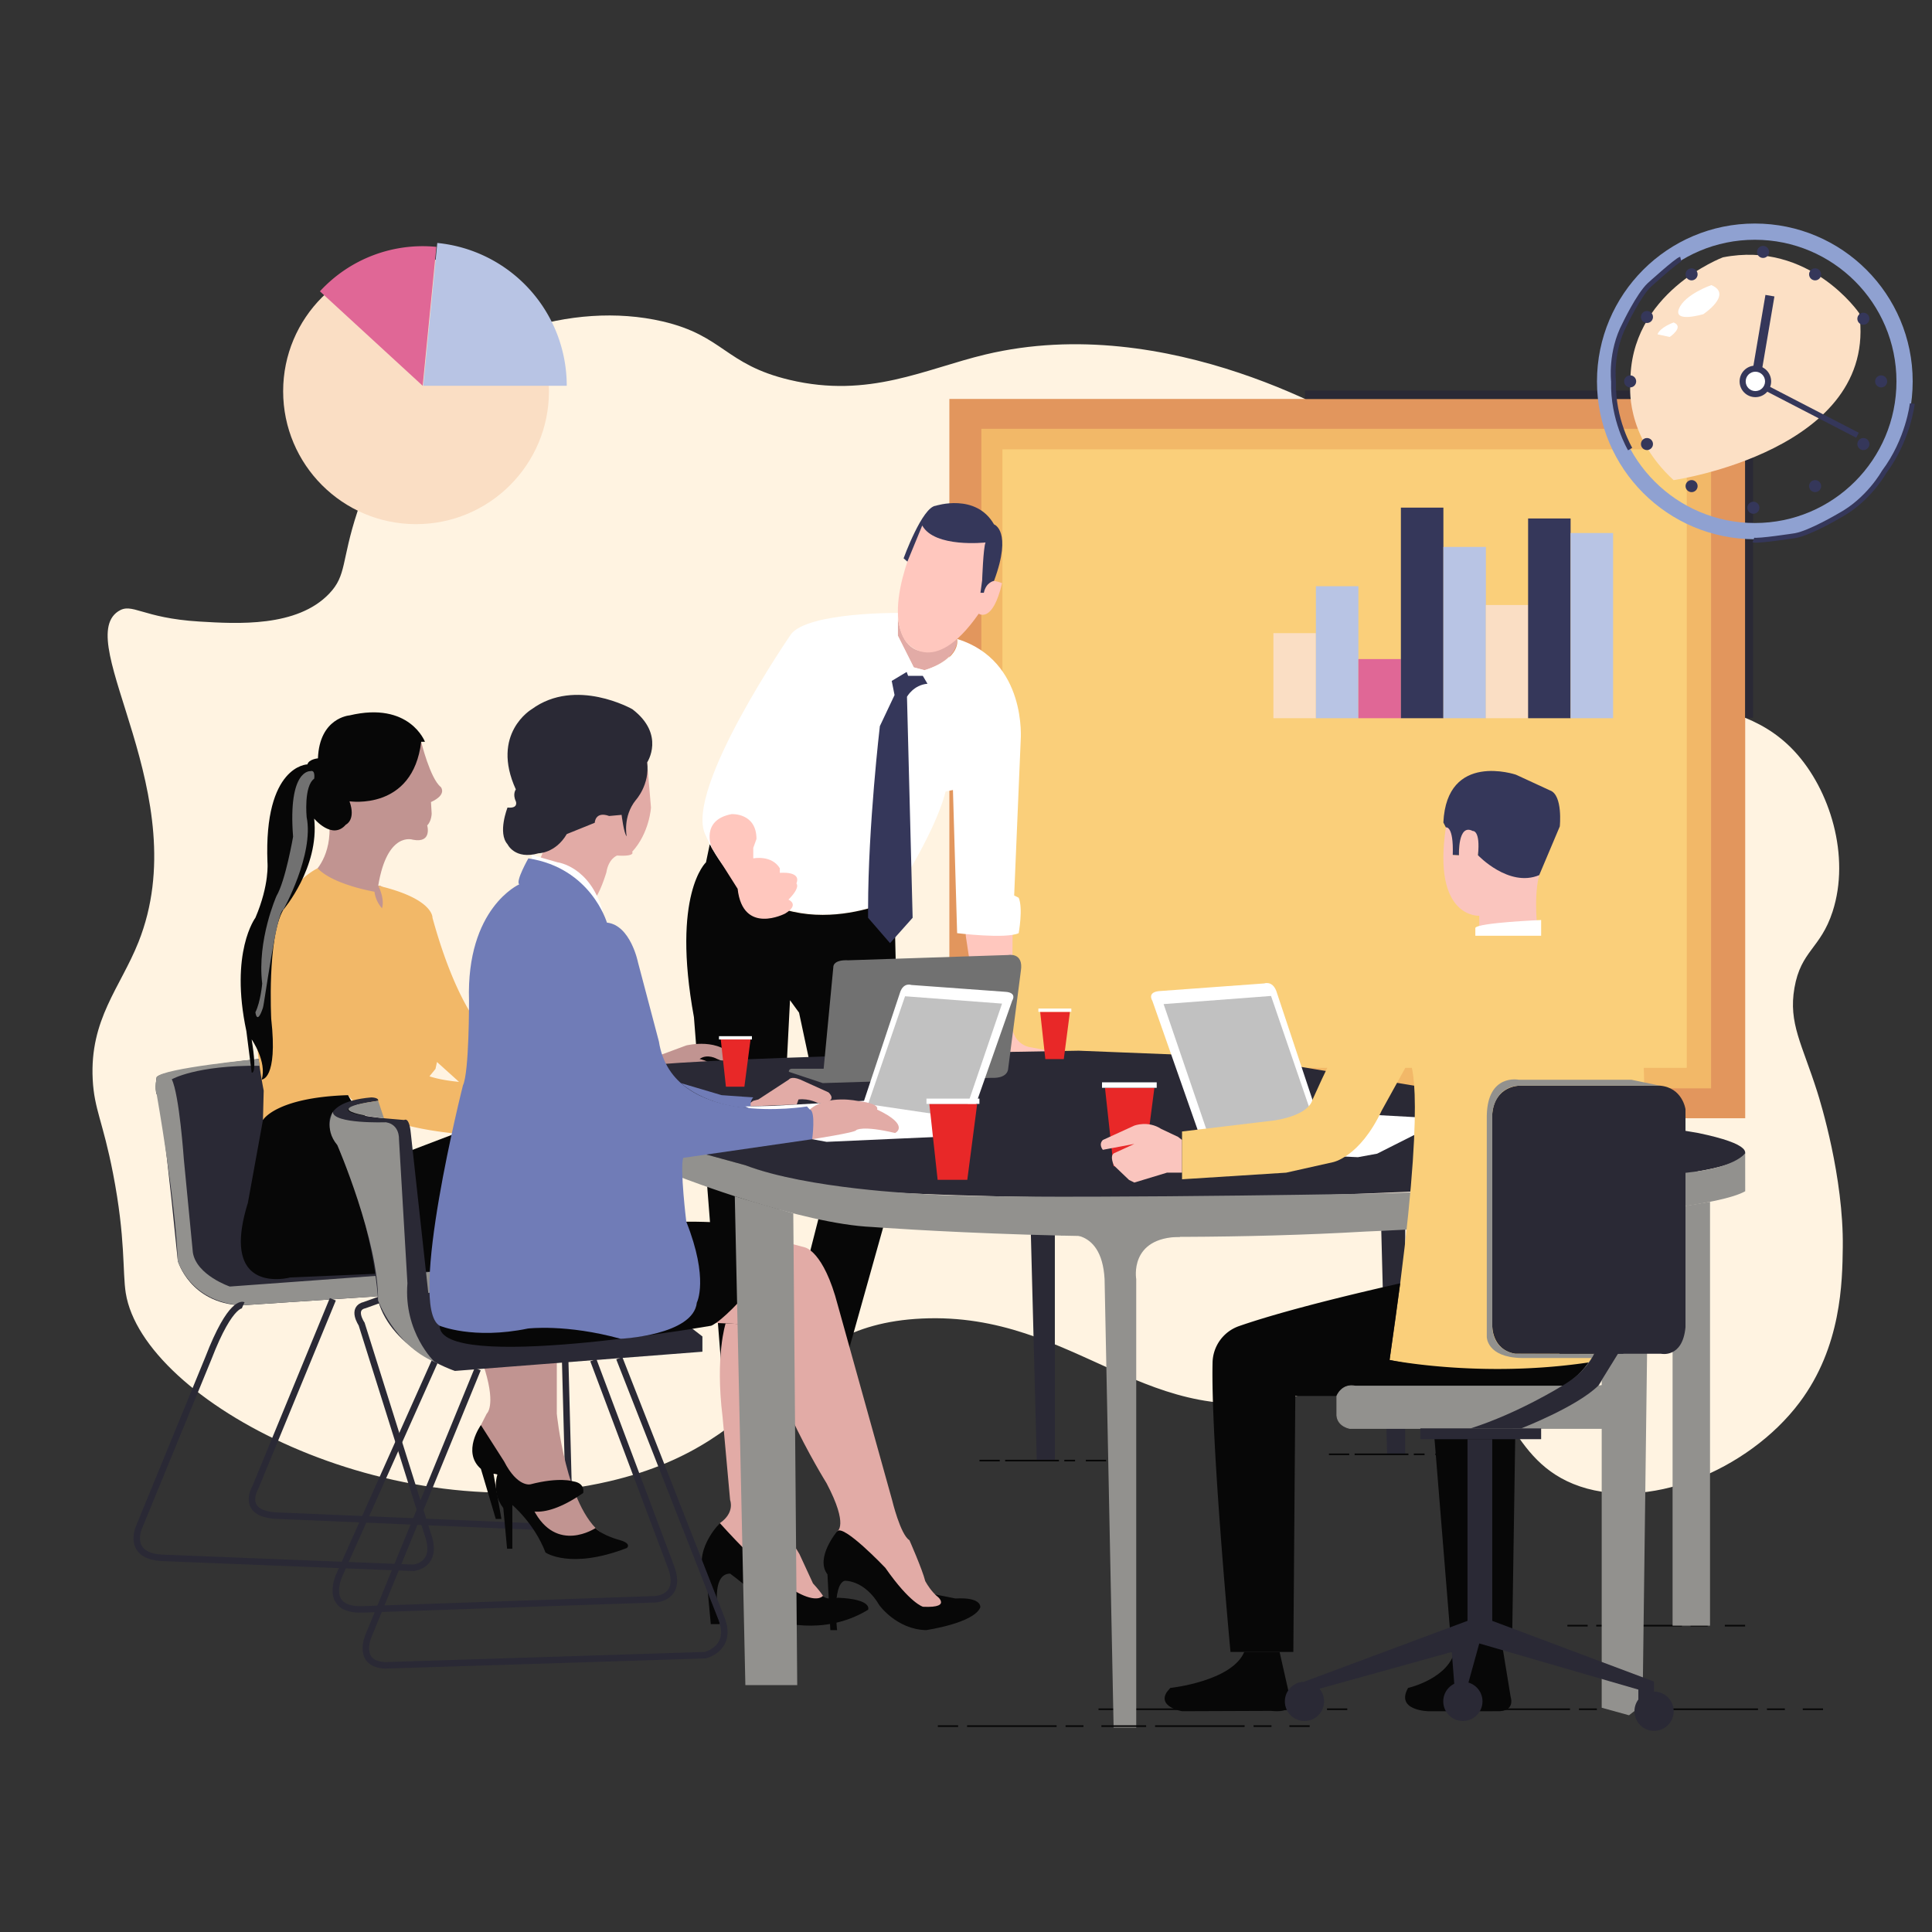 <svg id="Layer_1" data-name="Layer 1" xmlns="http://www.w3.org/2000/svg" viewBox="0 0 2381.102 2381.102"><rect x="0" y="0" width="2381.102" height="2381.102" fill="#333333" stroke="none"/><defs><style>.cls-1{fill:#ffffff;opacity:0}.cls-2{fill:#fff3e1;}.cls-18,.cls-22,.cls-29,.cls-3,.cls-33,.cls-35,.cls-4,.cls-5,.cls-6,.cls-7,.cls-8{fill:none;}.cls-29,.cls-3,.cls-4,.cls-5,.cls-6,.cls-7,.cls-8{stroke:#070707;stroke-width:2px;}.cls-22,.cls-23,.cls-29,.cls-3,.cls-32,.cls-33,.cls-35,.cls-4,.cls-5,.cls-6,.cls-7,.cls-8{stroke-miterlimit:10;}.cls-4{stroke-dasharray:105.671 10.567 21.134 21.134;}.cls-5{stroke-dasharray:69.353 6.935 13.871 13.871;}.cls-6{stroke-dasharray:34.676 6.935 69.353 6.935 13.871 13.871;}.cls-7{stroke-dasharray:110.341 11.034 22.068 22.068;}.cls-8{stroke-dasharray:55.17 11.034 110.341 11.034 22.068 22.068;}.cls-9{fill:#e2965d;}.cls-10{fill:#f2b868;}.cls-11{fill:#facf7a;}.cls-12{fill:#2a2935;}.cls-13{fill:#e2aba6;}.cls-14{fill:#ffc7be;}.cls-15{fill:#35375a;}.cls-16,.cls-23{fill:#fff;}.cls-17{fill:#070707;}.cls-19{fill:#c19491;}.cls-20,.cls-32{fill:#92918e;}.cls-21{fill:#717171;}.cls-22{stroke:#2a2935;stroke-width:8px;}.cls-23{stroke:#000;}.cls-24{fill:#707cb7;}.cls-25{fill:#c1c1c1;}.cls-26{fill:#fadec4;}.cls-27{fill:#b8c4e4;}.cls-28{fill:#e06796;}.cls-29{stroke-dasharray:66.308 6.631 13.262 13.262;}.cls-30{fill:#e82828;}.cls-31{fill:#fac5be;}.cls-32{stroke:#92918e;}.cls-33{stroke:#8fa1d1;stroke-width:20px;}.cls-34{fill:#fce0c5;}.cls-35{stroke:#35375a;stroke-width:6px;}</style></defs><rect class="cls-1" width="2381.102" height="2381.102"/><path class="cls-2" d="M170.679,1161.045C242.227,981.312,88.69,791.33,145.599,753.491c17.397-11.567,28.673,8.229,100.321,12.54,46.599,2.804,120.204,7.233,159.886-34.485,21.652-22.763,14.594-39.698,34.485-100.321,16.571-50.504,41.47-99.702,62.7-128.536,64.427-87.5,201.892-132.539,313.503-106.591,75.549,17.564,76.843,53.144,156.751,72.106,98.052,23.267,166.674-13.561,241.397-31.35,225.726-53.739,447.07,80.549,479.659,100.321,201.169,122.048,190.901,277.937,379.338,326.043,41.112,10.495,95.277,16.778,137.941,62.701,43.881,47.232,69.093,129.398,47.025,197.507-14.84,45.799-39.016,48.073-47.025,94.051-7.63,43.798,9.504,69.314,28.215,128.536,3.674,11.628,32.489,104.669,31.35,191.236-.563,42.832-1.609,122.363-53.295,191.237-62.945,83.876-189.643,136.817-279.017,100.321-84.513-34.511-78.293-125.572-163.021-150.481-61.608-18.112-98.486,20.158-172.426,40.755-187.385,52.199-276.169-102.882-467.119-94.051-181.029,8.372-172.543,151.054-385.608,200.642-270.135,62.87-574.267-98.876-595.655-231.992-4.198-26.131-.055-67.051-15.675-147.346-12.575-64.64-23.196-78.917-25.08-115.996C110.47,1255.977,148.301,1217.261,170.679,1161.045Z"/><line class="cls-3" x1="1931.705" y1="2003.54" x2="1956.705" y2="2003.54"/><line class="cls-4" x1="1967.272" y1="2003.54" x2="2115.212" y2="2003.54"/><line class="cls-3" x1="2125.779" y1="2003.54" x2="2150.779" y2="2003.54"/><line class="cls-3" x1="1353.865" y1="2106.56" x2="1378.865" y2="2106.56"/><line class="cls-5" x1="1385.801" y1="2106.56" x2="1482.895" y2="2106.56"/><line class="cls-6" x1="1489.83" y1="2106.56" x2="1628.535" y2="2106.56"/><line class="cls-3" x1="1635.47" y1="2106.56" x2="1660.47" y2="2106.56"/><line class="cls-3" x1="1788.567" y1="2106.56" x2="1813.567" y2="2106.56"/><line class="cls-7" x1="1824.601" y1="2106.56" x2="1979.078" y2="2106.56"/><line class="cls-8" x1="1990.112" y1="2106.56" x2="2210.793" y2="2106.56"/><line class="cls-3" x1="2221.828" y1="2106.56" x2="2246.828" y2="2106.56"/><rect class="cls-9" x="1170.051" y="491.673" width="980.838" height="886.498"/><rect class="cls-10" x="1209.444" y="528.481" width="899.388" height="812.882"/><rect class="cls-11" x="1235.45" y="553.792" width="843.378" height="762.259"/><rect class="cls-1" x="1266.265" y="583.118" width="779.034" height="704.104"/><polygon class="cls-12" points="1702.124 1507.609 1709.562 1792.37 1731.849 1792.37 1731.849 1510.39 1702.124 1507.609"/><polygon class="cls-12" points="1270.335 1515.349 1277.772 1800.111 1300.059 1800.111 1300.059 1518.131 1270.335 1515.349"/><path class="cls-13" d="M1106.564,761.904v21.591l19.609,39.002,13.233,3.482s40.7-10.89,40.199-38.527C1179.606,787.452,1117.6,835.73,1106.564,761.904Z"/><path class="cls-14" d="M1136.621,647.682s-50.146,97.506-20.894,142.08c0,0,33.431,48.753,90.541-33.431,0,0,17.021,12.536,28.708-37.609,0,0-16.172-6.965-21.744,0,0,0,22.287-50.146,2.786-71.04C1216.018,647.682,1161.694,619.824,1136.621,647.682Z"/><path class="cls-15" d="M1214.626,668.577s-62.682,6.965-78.005-20.894l-18.317,44.505-4.667-4.109s22.984-63.379,39.699-64.772c0,0,49.449-16.019,71.737,22.984,0,0,22.984,7.641,0,69.637,0,0-9.751,1.403-12.536,14.636h-4.179l2.089-15.322S1211.84,674.845,1214.626,668.577Z"/><path class="cls-14" d="M1190.249,1153.321l24.377,160.188h114.918s-1.226-12.834-60.593-22.984c0,0-23.68-3.482-21.591-33.431l.696-121.186-57.807-4.79Z"/><path class="cls-16" d="M1106.564,755.403s-110.167-.929-131.525,26.002c0,0-131.865,191.298-105.864,247.015l5.572,12.072s60.361,131.865,222.871,69.647c0,0,53.86-79.862,67.79-134.651l9.054-1.857,5.148,176.439s60.088,7.429,75.875,0c0,0,5.572-30.645,0-43.646l-5.572-2.786,8.048-191.298s8.275-97.949-78.356-124.89c0,0,6.232,24.134-40.199,38.527l-13.233-3.482-19.609-39.002Z"/><path class="cls-17" d="M874.747,1040.492l-4.643,22.287s-42.717,39.002-14.858,190.833l34.824,444.349,6.965,54.325h50.146l26.466-519.568L984.79,1248.041l40.395,189.44-69.647,273.017,69.647,27.859,64.075-228.443s25.073-65.468,19.501-119.793l-5.572-236.749-5.572-43.233S948.573,1179.787,874.747,1040.492Z"/><path class="cls-15" d="M1099.011,839.212l3.482,17.412-18.108,38.306s-14.426,122.343-14.526,224.842v11.346l27.062,31.256,27.859-31.256L1117.816,858.713s8.058-14.626,25.272-16.019l-5.77-9.751H1119.209l-1.78-4.798Z"/><path class="cls-14" d="M877.173,1044.931s-14.498-34.155,24.505-41.584c0,0,30.645-1.857,30.645,30.645l-3.947,10.939v12.973s22.519-4.597,32.734,12.211v5.665s26.93-2.786,20.43,13.001c0,0,5.458,4.643-9.808,19.966,0,0,14.451,6.036-4.122,17.18,0,0-52.003,27.155-58.504-30.532Z"/><path class="cls-18" d="M928.376,1057.904"/><path class="cls-19" d="M519.083,914.199s11.144,45.503,24.144,55.718c0,0,8.358,9.286-12.072,18.573l.846,13.929s.082,9.286-5.489,14.858c0,0,6.5,22.287-17.644,17.644,0,0-31.573-11.144-42.717,56.646,0,0,14.858-3.544,11.144,39.552l-90.077-56.267s22.287-19.501,18.573-62.218C405.79,1012.633,391.861,886.34,519.083,914.199Z"/><path class="cls-12" d="M318.694,1305.126S201.492,1318.152,193.134,1327.439c0,0-2.786,13.929,0,21.358,0,0,3.715-19.501,26.002,205.227,0,0,14.858,52.003,78.005,54.789l237.729-15.787s25.073-1.857,15.787-26.93L392.789,1305.126Z"/><path class="cls-10" d="M461.508,1098.996s-50.964-8.544-70.056-28.881c0,0-110.098,49.31-66.452,274.038l-.929,36.217,104.935-30.645s20.43,34.824,126.293,46.664l77.076-5.804-9.286-55.718s-60.361,2.786-93.791-8.358l7.429-9.138,1.857-8.505,47.36,42.717,95.649-43.646s-87.937,43.37-148.581-176.819c0,0,1.849-23.395-66.861-39.552,0,0,8.358,15.787,4.643,27.859A38.415,38.415,0,0,1,461.508,1098.996Z"/><path class="cls-20" d="M318.694,1305.126S200.563,1316.295,193.134,1327.439c0,0-2.858,13.217,0,21.358,0,0,23.216,130.937,26.002,205.227,0,0,14.858,50.146,78.005,54.789l237.729-15.787s21.358-1.857,15.787-26.93L283.211,1585.597s-40.86-13.929-45.503-41.788l-11.144-115.15s-5.572-79.862-14.858-98.435c0,0,29.608-17.491,108.116-16.715Z"/><path class="cls-17" d="M324.071,1380.37s15.787-27.859,104.935-30.645a69.185,69.185,0,0,0,29.716,30.645v55.718L564.62,1395.687l-13.964,170.409-193.155,8.358s-87.956,23.666-52.003-91.934Z"/><path class="cls-17" d="M387.217,1008.919s22.287,26.93,39.002,7.429c0,0,12.759-5.572,4.522-28.787,0,0,78.126,12.072,88.341-73.362h4.643s-18.814-50.146-92.984-32.502c0,0-37.024,2.786-38.882,52.932,0,0-11.144.929-13.001,7.429,0,0-53.86.929-49.217,120.722,0,0,2.75,27.1-14.876,68.339,0,0-31.866,42.207-11.126,139.674l6.5,51.075s7.429,4.643,0-40.86c0,0,19.149,27.474,12.361,49.489,0,0,20.141.439,11.784-74.671,0,0-5.228-99.727,14.858-134.542C349.144,1121.283,393.718,1069.28,387.217,1008.919Z"/><path class="cls-21" d="M382.574,950.415s-27.859-2.786-21.358,80.791c0,0-9.286,54.085-20.43,73.009,0,0-24.144,54.213-17.644,108.073,0,0-1.893,22.287-8.376,35.288,0,0,1.898,16.647,9.304-5.572,1.857-5.572,16.715-118.864,25.073-120.722,0,0,38.074-67.988,28.787-114.221,0,0-3.715-38.074,9.286-47.36C387.217,959.702,389.032,948.386,382.574,950.415Z"/><path class="cls-19" d="M812.065,1300.973l33.748-12.536s42.168-10.498,59.579,16.69c0,0,3.793,11.039-21.591,0,0,0-11.84-6.99-21.591,0,0,0,41.962,8.383,3.569,35.545,0,0-36.303.696-38.393,0S812.065,1300.973,812.065,1300.973Z"/><path class="cls-22" d="M299.751,1608.563s-15.081-6.829-43.025,65.558L171.563,1881.72s-16.559,35.51,27.648,38.242l310.341,12.292s31.936-2.732,17.299-42.339l-81.171-258.133s-13.307-19.465,3.992-23.39l34.491-12.397"/><path class="cls-22" d="M410.177,1601.307l-95.41,231.77s-19.483,32.038,25.091,34.824l362.165,15.322-6.965-263.266"/><path class="cls-19" d="M686.236,1676.603v65.662s11.144,115.421,55.718,147.923c0,0-51.075,29.716-87.291-25.073l-11.144-30.645-54.789-70.346,11.144-21.859s11.144-9.015-1.857-52.661L593.373,1676.603Z"/><path class="cls-17" d="M614.731,1812.183s-11.279,24.567,5.572,46.431l4.643,50.146h6.5v-53.86s26.93,22.287,40.86,58.504c0,0,30.645,21.358,100.292-5.572,0,0,6.5-5.268-8.358-9.599,0,0-22.745-6.02-30.207-15.01,0,0-48.262,32.502-76.586-22.751l-43.646-50.146Z"/><path class="cls-17" d="M592.687,1756.361s-23.902,33.07,0,53.964l18.349,61.754h6.946l-9.751-55.718s19.501-1.393,34.359,40.395c0,0,19.966,22.287,76.148-16.715,0,0,3.25-12.072-12.536-14.394,0,0-16.715-5.572-52.468,3.715,0,0-15.787,4.179-32.502-28.323Z"/><path class="cls-18" d="M718.738,1840.042c1.909-1.356,0-5.105,0-5.105l-76.148,21.82S665.806,1877.651,718.738,1840.042Z"/><path class="cls-12" d="M466.068,1356.69s-102.085,13.465,32.111,23.68c0,0,6.073-4.767,8.095,16.019L527.858,1593.492l13.279-2.091s213.817-58.504,256.998-29.948l34.127,59.897,33.431,25.769v18.805l-305.055,23.68s-78-25.757-94.718-87.053c0,0-3.533-93.333-55.744-203.376,0,0-25.745-40.395,47.384-46.664C457.561,1352.512,466.915,1352.512,466.068,1356.69Z"/><path class="cls-20" d="M410.177,1370.379s-11.814,20.364,5.597,40.947c0,0,50.846,118.101,50.147,191.225,0,0,20.181,55.044,69.638,75.924,0,0-38.298-36.231-33.423-96.824L491.688,1403.354s.929-17.412-16.019-20.198C475.669,1383.156,410.628,1385.402,410.177,1370.379Z"/><path class="cls-20" d="M466.068,1356.69l7.164,21.48S379.856,1368.53,466.068,1356.69Z"/><path class="cls-13" d="M796.743,929.986l5.572,65.275s-1.857,31.303-23.216,54.518c0,0,5.107,6.036-18.573,4.643,0,0-10.447,3.482-13.233,20.894,0,0-9.054,29.948-16.019,33.431l-67.558-44.574S723.613,895.394,796.743,929.986Z"/><path class="cls-12" d="M772.366,1030.742s-5.144-24.175,11.144-44.574c0,0,17.672-19.167,14.06-46.496,0,0,22.853-34.294-18.239-65.636,0,0-69.647-39.699-123.972,0,0,0-51.083,29.948-19.622,98.899,0,0-4.299,5.572,0,14.626,0,0,3.778,9.132-10.239,7.7,0,0-12.449,31.303,0,45.232,0,0,8.966,19.501,38.218,11.144,0,0,20.894,0,34.824-23.68l34.475-13.929s.348-14.626,17.76-8.358l15.322-1.393S768.884,1027.259,772.366,1030.742Z"/><path class="cls-13" d="M918.625,1517.807l73.129,19.501s23.216,3.715,40.86,71.504l66.861,239.928s10.215,42.679,21.358,49.492c0,0,15.787,35.6,19.501,50.458,0,0,14.858,27.859,29.716,23.216,0,0-20.626,39.002-62.316-5.572l-76.049-78.933s14.858-6.5-13.001-59.432c0,0-93.785-150.769-65.465-194.249l-98.902-4.478Z"/><path class="cls-13" d="M894.293,1631.053s-13.045,39.978-3.759,115.197l9.286,102.491s6.328,15.445-12.623,28.446l-10.593,14.858,118.864,95.656s50.146,11.136,6.5-36.224l-16.715-36.217s-18.573-32.825-41.788-49.379l-9.324-233.025Z"/><path class="cls-17" d="M887.198,1877.187s-36.594,36.217-16.165,70.576l4.982,53.86h11.183s-14.307-62.218,12.623-62.218c0,0,45.503,32.502,55.718,57.575,0,0,57.775,21.358,114.321-13.001,0,0,6.4-13.001-37.245-14.858,0,0-13.929,3.662-18.304-2.354C1014.31,1966.767,994.368,1996.051,887.198,1877.187Z"/><path class="cls-17" d="M1031.686,1887.402s-27.456,32.562-11.871,52.962l3.542,68.689h8.329s-6.5-55.718,9.286-60.825c0,0,24.334-1.393,42.812,30.18,0,0,21.263,29.716,57.48,30.645,0,0,58.504-8.358,66.861-27.859,0,0,2.786-13.001-30.645-11.144l-25.062-5.034s24.134,17.106-14.869,15.249c0,0-15.787-4.087-46.431-48.011C1091.118,1932.254,1038.833,1877.219,1031.686,1887.402Z"/><path class="cls-17" d="M971.732,1531.969S903.535,1621.35,876.605,1633.886c0,0-335.467,58.504-334.771,0L837.138,1505.735S963.549,1502.486,971.732,1531.969Z"/><path class="cls-16" d="M655.591,1053.718l31.573,9.061s39.931,4.643,55.718,60.361L711.936,1137.07l-82.347-32.854S654.662,1073.444,655.591,1053.718Z"/><path class="cls-22" d="M535.558,1678.474,418.559,1940.363s-21.591,44.544,27.859,43.151l361.469-12.536s32.734-1.533,19.501-38.724l-96.114-255.896"/><path class="cls-22" d="M588.73,1687.423,454.079,2016.249s-15.322,34.824,20.894,36.217l394.203-12.536s34.127-8.358,20.198-44.574l-126.147-321.477"/><path class="cls-23" d="M2182.257,1443.517"/><path class="cls-12" d="M1329.543,1294.937s-520.683,7.725-555.529,22.435v79.018l56.524,15.517,88.087,24.182s65.7,29.716,216.138,35.288c0,0,235.872,11.144,538.605,0,0,0,386.31-14.858,419.74-27.859,0,0,130.008-19.966,0-47.128l-560.892-93.382Z"/><path class="cls-20" d="M830.538,1411.906l8.583,39.04s147.99,57.575,236.21,61.289c0,0,303.662,23.216,608.252,5.572,0,0,409.938-16.634,467.307-49.641l-.035-46.922s-9.517,15.152-57.746,22.273c0,0-175.531,22.965-419.74,27.859,0,0-441.073,7.903-538.605,0,0,0-140.223-6.036-216.138-35.288Z"/><path class="cls-20" d="M905.593,1474.314l13.032,602.528h63.927l-4.861-581.426S915.304,1477.503,905.593,1474.314Z"/><path class="cls-20" d="M1307.502,1522.815s50.132-14.014,53.847,53.636l11.144,552.831h27.859V1576.451s-9.193-51.444,53.864-52.05l8.236-30.738H1307.502Z"/><path class="cls-20" d="M1974.019,1498.741v605.959l33.655,9.286,16.715-13.001,7.429-579.929s1.516-27.975,29.557-32.262v-20.63h-87.356Z"/><polygon class="cls-20" points="2107.528 1481.191 2107.528 2003.54 2061.375 2003.54 2061.375 1488.796 2107.528 1481.191"/><path class="cls-13" d="M928.376,1356.69l6.268-1.653,37.583-24.541s2.813-4.604,13.956,0l34.824,15.747s14.316,12.069-12.39,13.535c0,0-11.29-6.394-24.523-4.741l-2.145,6.204-63.323,2.413Z"/><path class="cls-24" d="M839.121,1334.868l50.252,14.858,39.002,2.786s-4.996,4.55-2.846,13.419C925.53,1365.93,875.618,1365.822,839.121,1334.868Z"/><path class="cls-21" d="M1014.042,1328.367l13.001-136.508s-.929-9.286,18.573-8.358l196.869-6.5s19.308-3.715,15.69,19.501l-15.69,120.87s0,11.924-20.43,10.996l-208.013,6.5-41.788-13.929s-.732-4.337,5.438-3.794h57.245Z"/><path class="cls-16" d="M997.326,1403.354l21.417,3.919,165.237-7.401v-6.268l6.268,2.786,57.248-163.137s6.828-10.199-9.191-10.938l-115.171-8.4s-9.086-3.435-13.565,8.4l-44.686,134.376-114.221,6.268-32.038.696Z"/><polygon class="cls-25" points="1115.426 1227.843 1234.976 1236.897 1186.767 1378.17 1069.86 1360.869 1115.426 1227.843"/><path class="cls-13" d="M1001,1404.026s54.134-8.333,54.134-11.119c0,0,6.965-6.268,48.057,3.482,0,0,19.501-9.165-22.287-28.959,0,0,4.841-7.188-23.001-10.357,0,0-37.592-8.851-59.879,10.357l-6.268,23.387Z"/><path class="cls-24" d="M651.18,1057.904s-16.162,28.462-11.215,31.991c0,0-65.526,28.889-61.915,143.357,0,0,.331,88.248-7.496,104.45,0,0-68.961,272.827-28.721,296.184,0,0,41.203,17.412,108.705,3.482,0,0,46.922-5.905,114.342,12.621,0,0,89.869-4.263,93.948-44.659,0,0,15.16-28.767-13.016-99.701,0,0-7.978-65.362-3.799-78.595L1001,1404.026s4.684-34.91-2.977-36.596l-3.482-3.775S828.78,1391.514,812.065,1283.561l-25.769-97.506s-9.125-45.892-38.306-48.985C747.99,1137.07,728.488,1069.744,651.18,1057.904Z"/><rect class="cls-26" x="1569.407" y="780.335" width="52.377" height="104.833"/><rect class="cls-27" x="1621.784" y="722.486" width="52.377" height="162.681"/><rect class="cls-28" x="1674.161" y="812.287" width="52.377" height="72.88"/><rect class="cls-15" x="1726.537" y="625.632" width="52.377" height="259.535"/><rect class="cls-27" x="1778.914" y="674.072" width="52.377" height="211.095"/><rect class="cls-26" x="1831.264" y="745.648" width="52.377" height="139.519"/><rect class="cls-15" x="1883.321" y="638.992" width="52.377" height="246.175"/><rect class="cls-27" x="1935.698" y="656.925" width="52.377" height="228.242"/><line class="cls-3" x1="1155.847" y1="2127.338" x2="1180.847" y2="2127.338"/><line class="cls-7" x1="1191.881" y1="2127.338" x2="1346.358" y2="2127.338"/><line class="cls-8" x1="1357.392" y1="2127.338" x2="1578.073" y2="2127.338"/><line class="cls-3" x1="1589.107" y1="2127.338" x2="1614.107" y2="2127.338"/><line class="cls-3" x1="1637.871" y1="1792.37" x2="1662.871" y2="1792.37"/><line class="cls-29" x1="1669.502" y1="1792.37" x2="1762.333" y2="1792.37"/><line class="cls-3" x1="1768.963" y1="1792.37" x2="1793.963" y2="1792.37"/><line class="cls-3" x1="1207.151" y1="1800.111" x2="1232.151" y2="1800.111"/><line class="cls-29" x1="1238.782" y1="1800.111" x2="1331.612" y2="1800.111"/><line class="cls-3" x1="1338.243" y1="1800.111" x2="1363.243" y2="1800.111"/><path class="cls-12" d="M1608.337,491.673h542.553V884.675h9.616V481.441H1608.337Z"/><path class="cls-16" d="M1697.285,1421.84l-23.719,4.34-182.993-8.196V1411.042l-6.942,3.085-63.399-180.667s-7.561-11.295,10.179-12.114l127.547-9.303s10.062-3.804,15.022,9.303l49.487,148.816,126.495,6.942,35.48.771Z"/><polygon class="cls-25" points="1566.495 1227.469 1434.098 1237.496 1487.488 1393.951 1616.958 1374.79 1566.495 1227.469"/><path class="cls-16" d="M215.319,242.894"/><polygon class="cls-30" points="1145.374 1360.492 1204.337 1360.492 1192.151 1454.075 1155.594 1454.075 1145.374 1360.492"/><rect class="cls-16" x="1141.836" y="1353.977" width="65.253" height="6.515"/><polygon class="cls-30" points="1281.956 1247.038 1318.652 1247.038 1311.068 1305.28 1288.317 1305.28 1281.956 1247.038"/><rect class="cls-16" x="1279.754" y="1242.984" width="40.61" height="4.055"/><polygon class="cls-30" points="888.31 1281.097 925.006 1281.097 917.422 1339.338 894.671 1339.338 888.31 1281.097"/><rect class="cls-16" x="886.108" y="1277.042" width="40.61" height="4.055"/><polygon class="cls-30" points="1361.838 1340.658 1422.752 1340.658 1410.163 1437.337 1372.396 1437.337 1361.838 1340.658"/><rect class="cls-16" x="1358.183" y="1333.928" width="67.411" height="6.73"/><path class="cls-31" d="M1398.024,1409.834l-38.832,7.262s-5.648-6.455,0-12.103l38.832-17.751s16.841-6.455,32.978,4.034l20.978,9.91,4.841,3.806v40.263h-18.628l-40.169,12.183-6.558-3.227-18.558-17.751s-5.648-11.647,0-15.102Z"/><path class="cls-31" d="M1899.38,1071.762s-9.682,18.154-4.841,70.196l-71.407,7.262v-20.575s-58.094,3.631-41.15-108.925l7.262-21.785,2.421,35.098-1.21,20.575,7.665.403,1.614-47.604,25.819.807-4.034,46.798Z"/><path class="cls-15" d="M1821.519,1054.011s38.016,40.228,75.488,24.552l25.369-60.053s4.034-38.729-12.103-44.377L1868.316,954.768s-85.267-29.047-89.431,58.9l3.098,6.051s9.682-2.824,8.472,33.888l7.665.403s-1.614-39.536,16.944-29.854C1815.064,1024.157,1824.746,1022.544,1821.519,1054.011Z"/><path class="cls-16" d="M1899.38,1153.254v-19.365s-77.861,3.227-81.089,9.682v17.751h81.089Z"/><path class="cls-11" d="M2008.709,1185.528s-33.081-20.204-109.329-32.274h-81.089l-97.629,22.592s-37.115,32.274-103.277,179.929c0,0-2.421,17.751-45.991,25.012l-114.573,13.717V1453.404l128.29-8.149,57.287-12.83s33.081-5.648,60.514-63.741l33.888-61.321s21.543,19.584-11.119,274.249c-3.65,28.458-7.977,59.853-13.086,94.483,0,0,120.221,28.24,263.841,0l43.57-62.128S2040.983,1233.94,2008.709,1185.528Z"/><path class="cls-17" d="M1527.01,1634.369c29.808-10.387,88.104-27.754,198.67-52.756l-13.086,94.483s123.449,25.012,263.841,0l-37.922,44.377H1596.406l-2.421,315.48h-77.458s-24.411-259.595-22.088-356.825A48.605,48.605,0,0,1,1527.01,1634.369Z"/><polygon class="cls-17" points="1867.509 1767.27 1863.475 2031.919 1789.245 2035.953 1767.46 1767.27 1867.509 1767.27"/><path class="cls-17" d="M1577.042,2035.953l11.296,50.025s15.33,26.626-21.785,22.592l-109.732.416s-30.801-5.257-18.628-23.815l4.104-4.841s75.844-8.069,91.175-44.377Z"/><path class="cls-17" d="M1852.169,2032.533l9.693,59.093s6.455,18.583-17.751,17.36l-83.106.058s-41.608-.474-25.645-28.714c0,0,51.465-11.681,57.919-47.797Z"/><path class="cls-12" d="M2077.292,1367.071s-3.631-26.626-31.467-29.047H1872.754s-30.934,0-33.621,35.098v260.211s-1.074,30.257,28.377,35.098h179.525s26.626,6.051,30.257-32.678Z"/><path class="cls-32" d="M1999.834,1656.328l-30.257,52.042s22.995-6.051,25.416,9.682v30.257s.403,12.103-18.558,12.103H1663.375s-14.523-2.421-15.734-15.734v-24.206s6.051-15.734,22.995-12.103h257.79s41.15-26.626,41.15-60.514Z"/><polygon class="cls-12" points="1899.38 1773.725 1839.128 1773.725 1750.516 1773.725 1750.516 1760.412 1899.38 1760.412 1899.38 1773.725"/><polygon class="cls-12" points="2038.563 2072.469 1839.128 1997.627 1839.128 1773.725 1808.609 1773.725 1808.609 1997.627 1607.702 2072.469 1607.702 2082.347 1622.226 2082.347 1789.245 2035.953 1792.875 2082.347 1807.399 2082.347 1823.132 2025.464 2019.198 2082.347 2019.198 2096.87 2038.563 2096.87 2038.563 2072.469"/><circle class="cls-12" cx="2038.563" cy="2109.044" r="24.185"/><circle class="cls-12" cx="1802.926" cy="2096.87" r="24.185"/><circle class="cls-12" cx="1607.702" cy="2096.87" r="24.185"/><path class="cls-20" d="M2045.824,1338.024l-35.098-7.262h-138.779s-38.729-8.069-39.536,44.377v272.717s0,25.012,42.763,25.819h86.824l2.567-4.902-97.056-.343s-28.377-2.723-28.377-35.098V1373.122s1.145-33.585,33.621-35.098Z"/><path class="cls-12" d="M1969.752,1646.646s3.467,33.029-44.203,61.165c0,0-54.313,33.955-113.107,52.602h62.404s68.471-26.505,94.906-52.602l32.502-52.602Z"/><rect class="cls-12" x="1921.972" y="1632.122" width="78.668" height="36.308"/><circle class="cls-1" cx="2150.89" cy="481.441" r="211.857"/><circle class="cls-33" cx="2162.747" cy="470.045" r="184.55"/><path class="cls-34" d="M2062.623,591.74s252.894-36.661,228.761-205.769c0,0-61.227-89.822-168.019-68.804,0,0-115.967,43.525-113.947,155.649C2009.418,472.816,2001.51,535.563,2062.623,591.74Z"/><path class="cls-16" d="M2109.124,351.374s-32.722,11.297-39.895,29.183,30.124,6.59,30.124,6.59S2136.161,362.67,2109.124,351.374Z"/><path class="cls-16" d="M2057.826,415.308s18.404-12.238,4.886-17.886c0,0-16.361,5.648-19.948,14.591"/><path class="cls-35" d="M2009.084,553.457s-21.804-36.484-20.457-83.412c0,0-4.393-36.121,13.807-70.493,0,0,16.945-35.627,30.124-48.179,0,0,33.89-30.752,38.91-32.007"/><path class="cls-35" d="M2356.815,497.411s-4.811,44.45-34.969,84.613c0,0-18.785,34.057-54.91,53.51,0,0-35.879,21.275-54.399,24.598,0,0-46.679,7.215-51.55,5.404"/><circle class="cls-15" cx="2172.893" cy="310.476" r="7.427"/><circle class="cls-15" cx="2237.055" cy="338.11" r="7.427"/><circle class="cls-15" cx="2296.527" cy="392.819" r="7.427"/><circle class="cls-15" cx="2084.805" cy="338.11" r="7.427"/><circle class="cls-15" cx="2029.815" cy="390.665" r="7.427"/><circle class="cls-15" cx="2009.084" cy="470.045" r="7.427"/><circle class="cls-15" cx="2029.815" cy="547.271" r="7.427"/><circle class="cls-15" cx="2084.805" cy="599.114" r="7.427"/><circle class="cls-15" cx="2160.987" cy="625.787" r="7.427"/><circle class="cls-15" cx="2237.055" cy="599.114" r="7.427"/><circle class="cls-15" cx="2318.425" cy="470.045" r="7.427"/><circle class="cls-15" cx="2296.527" cy="547.271" r="7.427"/><rect class="cls-15" x="2166.398" y="363.607" width="11.232" height="111.645" transform="translate(100.931 -357.86) rotate(9.642)"/><rect class="cls-15" x="2219.849" y="427.971" width="6.871" height="148.6" transform="translate(755.38 2245.98) rotate(-62.639)"/><circle class="cls-26" cx="512.765" cy="482.188" r="163.799"/><path class="cls-28" d="M520.945,475.459,394.279,359.036a172.042,172.042,0,0,1,143.534-54.79Z"/><path class="cls-27" d="M521.616,475.459l17.342-176.018A176.87,176.87,0,0,1,698.487,475.459Z"/><circle class="cls-15" cx="2163.415" cy="470.045" r="19.436"/><circle class="cls-16" cx="2163.415" cy="470.045" r="11.937"/></svg>